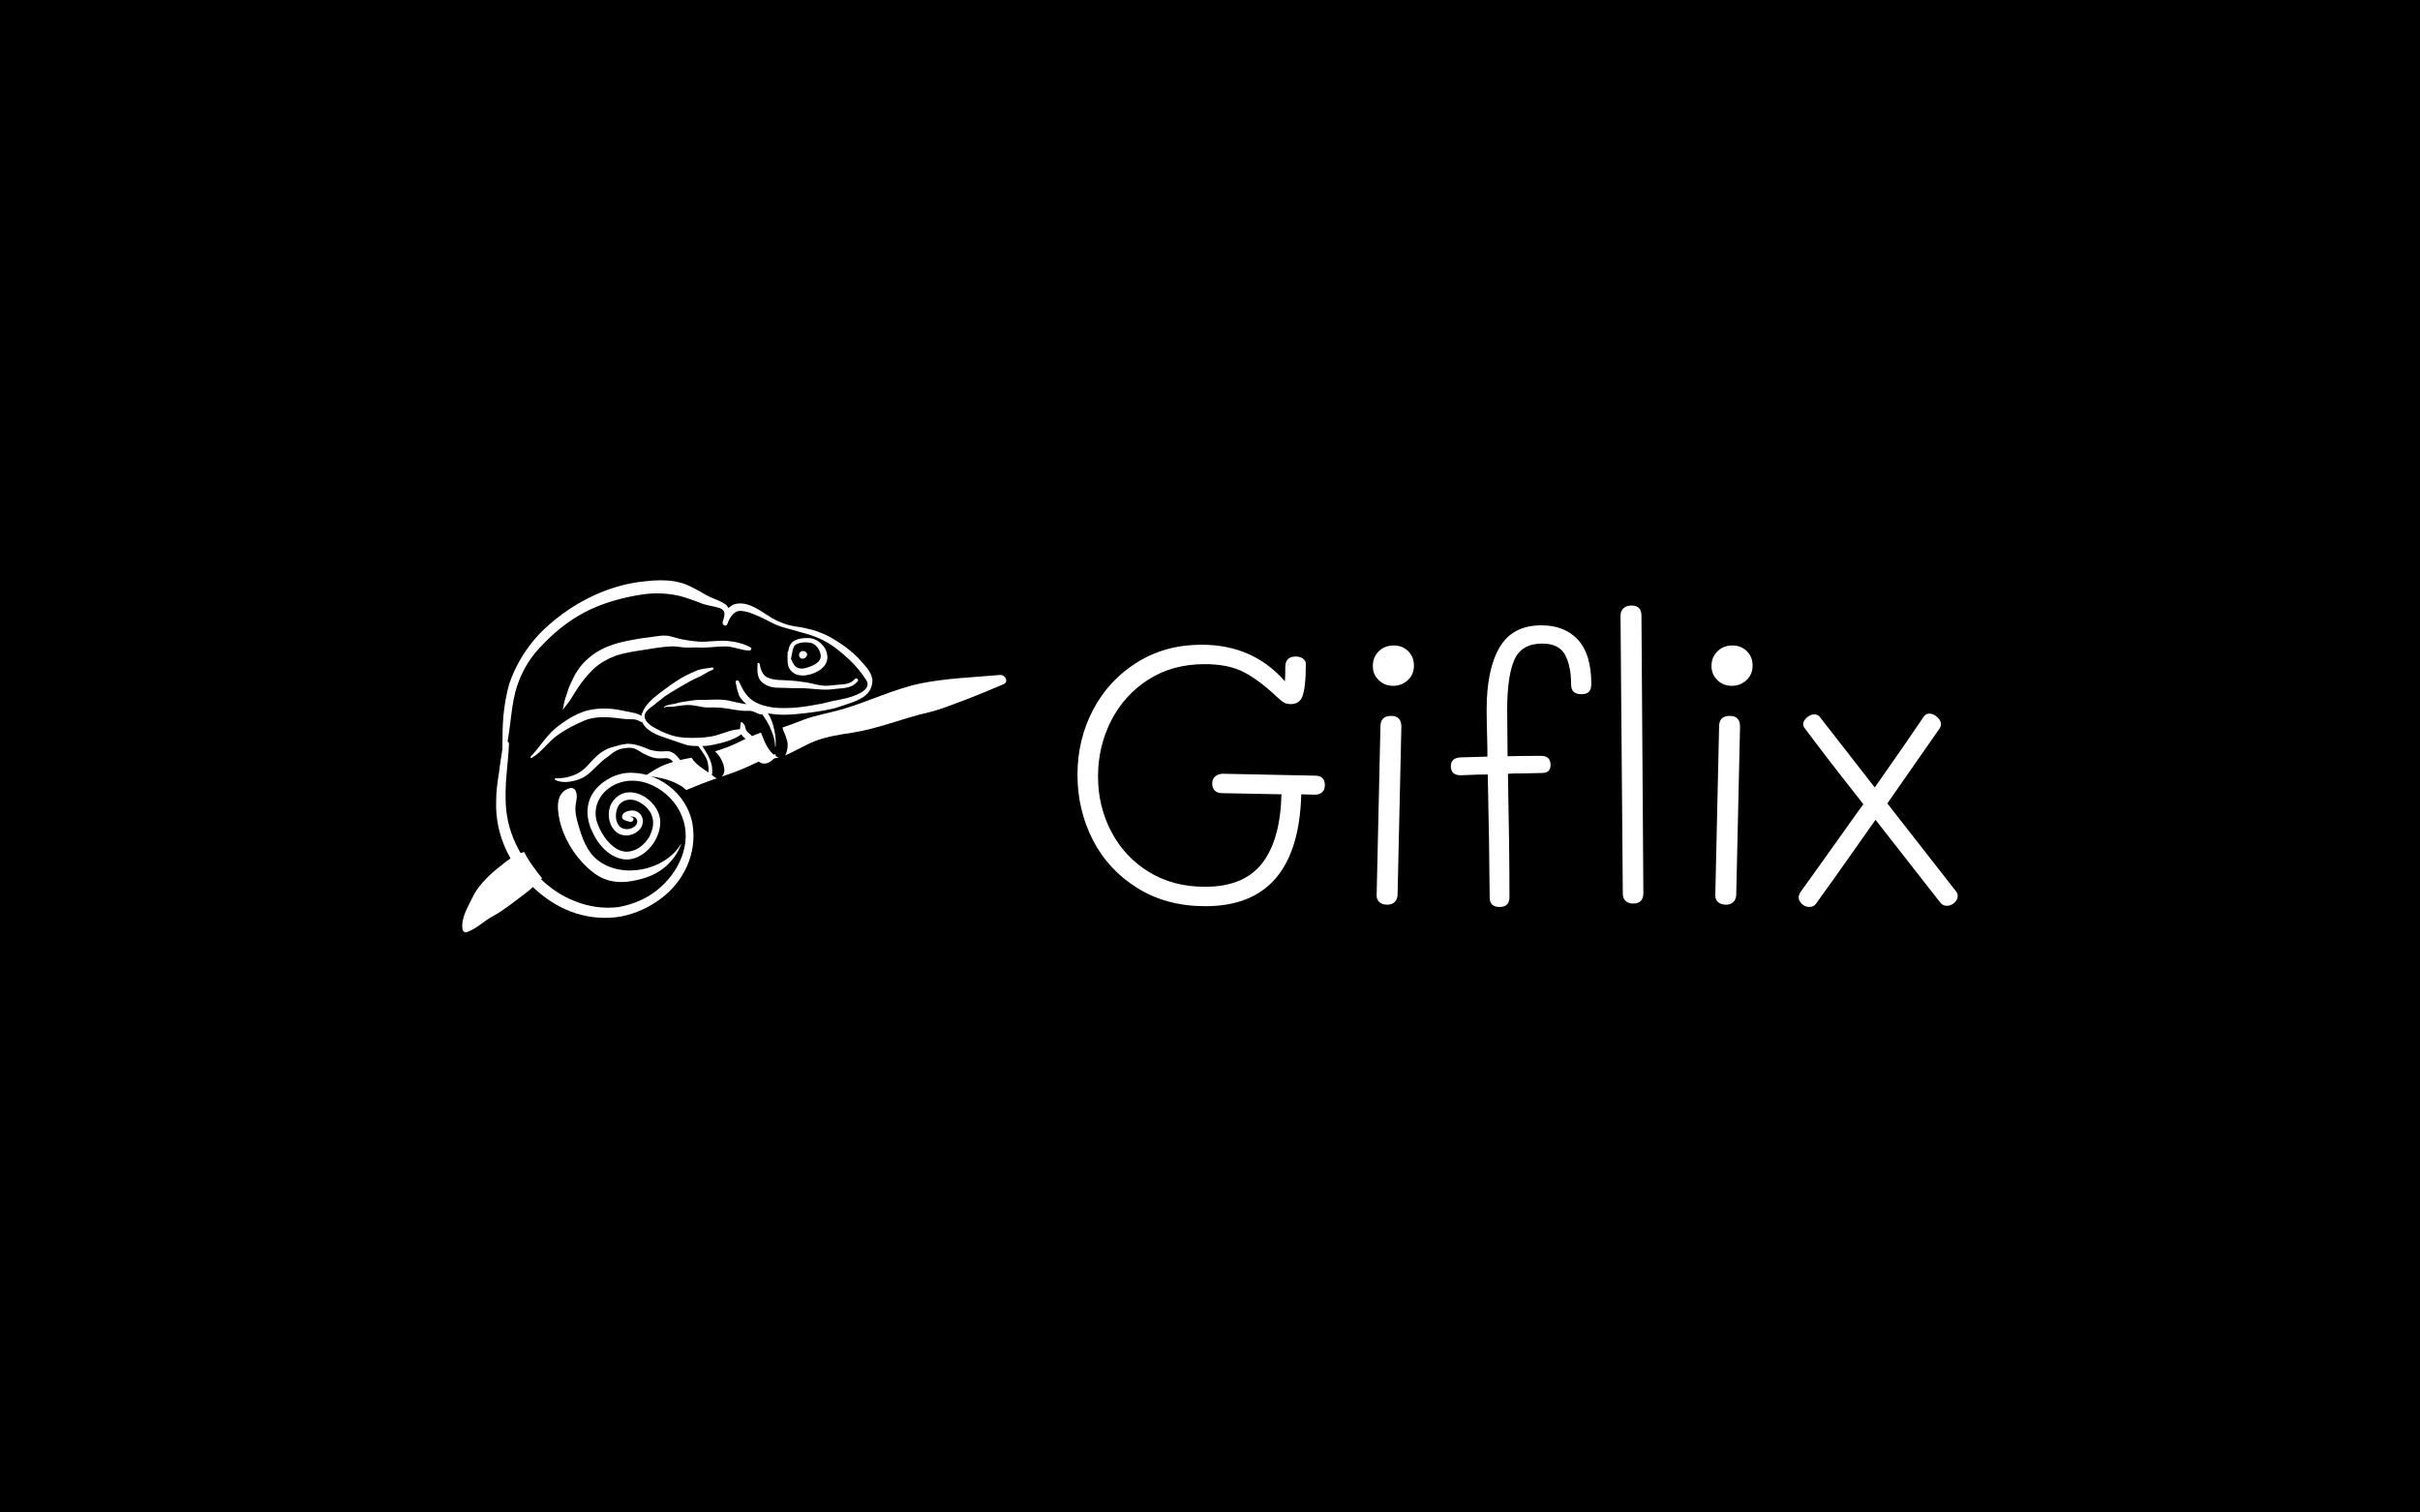 <svg xmlns="http://www.w3.org/2000/svg" version="1.1" xmlns:xlink="http://www.w3.org/1999/xlink" xmlns:svgjs="http://svgjs.com/svgjs" viewBox="0 0 640 400" data-background-color="#000000" preserveAspectRatio="xMidYMid meet" height="400" width="640"><rect width="640" height="400" x="0" y="0" opacity="1" fill="#000000" data-fill-palette-color="background" id="background"></rect><g id="tight-bounds" transform="matrix(1,0,0,1,122.24,153.447)"><svg viewBox="0 0 395.52 93.106" height="93.106" width="395.52"><g><svg viewBox="0 0 671.923 158.172" height="93.106" width="395.52"><g transform="matrix(1,0,0,1,276.403,11.37)"><svg viewBox="0 0 395.52 135.431" height="135.431" width="395.52"><g><svg viewBox="0 0 395.52 135.431" height="135.431" width="395.52"><g><svg viewBox="0 0 395.52 135.431" height="135.431" width="395.52"><g transform="matrix(1,0,0,1,0,0)"><svg width="395.52" viewBox="2.4 -39.6 115.64 39.6" height="135.431" data-palette-color="#ffffff"><path d="M33.6-17.25Q34.9-17.25 34.9-16L34.9-16Q34.9-15.4 34.55-15.08 34.2-14.75 33.65-14.75L33.65-14.75 31.8-14.8Q31.4-0.1 19.2-0.1L19.2-0.1Q14.1-0.1 10.28-2.48 6.45-4.85 4.42-8.8 2.4-12.75 2.4-17.35L2.4-17.35Q2.4-22 4.45-25.9 6.5-29.8 10.23-32.13 13.95-34.45 18.7-34.45L18.7-34.45Q25.45-34.45 29.65-29.65L29.65-29.65Q29.7-30.25 29.7-31.5L29.7-31.5Q29.7-32.9 31.05-32.9L31.05-32.9Q31.65-32.9 32.02-32.63 32.4-32.35 32.4-31.95L32.4-31.95Q32.4-28.7 31.9-27.55L31.9-27.55Q31.5-26.65 30.4-26.65L30.4-26.65Q29.9-26.65 29.58-26.83 29.25-27 28.7-27.5L28.7-27.5Q26.4-29.7 24.35-30.8 22.3-31.9 19.1-31.9L19.1-31.9Q14.9-31.9 11.73-29.88 8.55-27.85 6.83-24.48 5.1-21.1 5.1-17.15L5.1-17.15Q5.1-13.2 6.85-9.88 8.6-6.55 11.78-4.6 14.95-2.65 19.15-2.65L19.15-2.65Q24.25-2.65 26.65-5.73 29.05-8.8 29.2-14.8L29.2-14.8 21.45-14.95Q20.75-14.95 20.43-15.3 20.1-15.65 20.1-16.2L20.1-16.2Q20.1-16.85 20.53-17.18 20.95-17.5 21.5-17.5L21.5-17.5 33.6-17.25ZM43.85-29.05Q42.75-29.05 41.97-29.8 41.2-30.55 41.2-31.65L41.2-31.65Q41.2-32.8 41.97-33.58 42.75-34.35 43.95-34.35L43.95-34.35Q45.1-34.35 45.85-33.6 46.6-32.85 46.6-31.7L46.6-31.7Q46.6-30.55 45.8-29.8 45-29.05 43.85-29.05L43.85-29.05ZM43.1-0.3Q42.45-0.3 42.07-0.63 41.7-0.95 41.7-1.5L41.7-1.5 42.2-23.7Q42.2-25.1 43.6-25.1L43.6-25.1Q44.95-25.1 44.95-23.7L44.95-23.7 44.45-1.55Q44.4-0.95 44.05-0.63 43.7-0.3 43.1-0.3L43.1-0.3ZM63.35-37Q66.4-37 68.15-35.1 69.9-33.2 69.9-29.3L69.9-29.3Q69.9-28.6 69.6-28.28 69.3-27.95 68.6-27.95L68.6-27.95Q67.25-27.95 67.25-29.2L67.25-29.2Q67.25-31.65 66.45-33.13 65.65-34.6 63.45-34.6L63.45-34.6Q60.75-34.6 59.8-32.48 58.85-30.35 58.85-25.9L58.85-25.9 58.9-19.8Q60.35-19.85 63.3-19.85L63.3-19.85Q64.55-19.85 64.55-18.65L64.55-18.65Q64.55-17.6 63.4-17.6L63.4-17.6 61.2-17.55Q59.55-17.55 58.95-17.5L58.95-17.5Q59.15-7.6 59.15-1.3L59.15-1.3Q59.15 0 57.85 0L57.85 0Q56.55 0 56.55-1.25L56.55-1.25Q56.5-8.35 56.3-17.4L56.3-17.4Q54.8-17.4 54-17.35L54-17.35 52.75-17.3Q51.45-17.3 51.45-18.5L51.45-18.5Q51.45-19.6 52.75-19.65L52.75-19.65 56.25-19.75 56.25-20.8Q56.15-24.8 56.15-25.9L56.15-25.9Q56.15-31.2 57.85-34.1 59.55-37 63.35-37L63.35-37ZM75.39-0.45Q74.79-0.45 74.42-0.78 74.04-1.1 74.04-1.8L74.04-1.8 73.74-38.25Q73.74-38.9 74.14-39.25 74.54-39.6 75.19-39.6L75.19-39.6Q76.49-39.6 76.49-38.25L76.49-38.25 76.74-1.8Q76.74-0.45 75.39-0.45L75.39-0.45ZM88.34-29.05Q87.24-29.05 86.47-29.8 85.69-30.55 85.69-31.65L85.69-31.65Q85.69-32.8 86.47-33.58 87.24-34.35 88.44-34.35L88.44-34.35Q89.59-34.35 90.34-33.6 91.09-32.85 91.09-31.7L91.09-31.7Q91.09-30.55 90.29-29.8 89.49-29.05 88.34-29.05L88.34-29.05ZM87.59-0.3Q86.94-0.3 86.57-0.63 86.19-0.95 86.19-1.5L86.19-1.5 86.69-23.7Q86.69-25.1 88.09-25.1L88.09-25.1Q89.44-25.1 89.44-23.7L89.44-23.7 88.94-1.55Q88.89-0.95 88.54-0.63 88.19-0.3 87.59-0.3L87.59-0.3ZM117.74-2.15Q118.04-1.8 118.04-1.5L118.04-1.5Q118.04-0.95 117.59-0.55 117.14-0.15 116.59-0.15L116.59-0.15Q116.04-0.15 115.69-0.65L115.69-0.65 107.24-11.45Q103.09-5.6 101.84-3.8L101.84-3.8 99.44-0.45Q99.14 0 98.54 0L98.54 0Q97.99 0 97.56-0.4 97.14-0.8 97.14-1.3L97.14-1.3Q97.14-1.5 97.34-1.9L97.34-1.9Q98.44-3.4 104.84-12.4L104.84-12.4 105.64-13.5Q100.44-20.1 97.89-23.55L97.89-23.55Q97.74-23.7 97.74-24.05L97.74-24.05Q97.74-24.45 98.21-24.88 98.69-25.3 99.19-25.3L99.19-25.3Q99.64-25.3 99.89-25L99.89-25 107.14-15.7Q111.84-22.4 113.54-24.95L113.54-24.95Q113.84-25.4 114.29-25.4L114.29-25.4Q114.84-25.4 115.34-24.95 115.84-24.5 115.84-24L115.84-24Q115.84-23.75 115.69-23.5L115.69-23.5 108.79-13.6 117.74-2.15Z" opacity="1" transform="matrix(1,0,0,1,0,0)" fill="#ffffff" class="undefined-text-0" data-fill-palette-color="primary" id="text-0"></path></svg></g></svg></g></svg></g></svg></g><g><svg viewBox="0 0 244.431 158.172" height="158.172" width="244.431"><g><svg xmlns="http://www.w3.org/2000/svg" xmlns:xlink="http://www.w3.org/1999/xlink" version="1.1" x="0" y="0" viewBox="0.137 0.969 4.728 3.059" enable-background="new 0 0 5 5" xml:space="preserve" height="158.172" width="244.431" class="icon-icon-0" fill="#ffffff" data-fill-palette-color="accent" id="icon-0"><g fill="#ffffff" data-fill-palette-color="accent"><path fill-rule="evenodd" clip-rule="evenodd" d="M4.812 1.792C4.581 1.813 4.338 1.82 4.109 1.868 3.876 1.919 3.66 2.027 3.43 2.093 3.324 2.123 3.213 2.141 3.107 2.18 3.045 2.204 2.982 2.228 2.92 2.249c0.002 0.009 0.006 0.018 0.008 0.027 0.016 0.036 0.031 0.072 0.037 0.111C2.967 2.42 2.961 2.462 2.943 2.492c0.09-0.039 0.171-0.09 0.261-0.126 0.103-0.039 0.22-0.057 0.323-0.072 0.229-0.036 0.439-0.126 0.664-0.177C4.305 2.09 4.413 2.042 4.523 2.003c0.105-0.042 0.211-0.084 0.315-0.129C4.891 1.853 4.857 1.79 4.812 1.792z" fill="#ffffff" data-fill-palette-color="accent"></path><g fill="#ffffff" data-fill-palette-color="accent"><path fill-rule="evenodd" clip-rule="evenodd" d="M2.328 2.678C2.259 2.621 2.175 2.585 2.13 2.511 2.055 2.525 1.98 2.54 1.904 2.57c-0.062 0.023-0.119 0.06-0.176 0.099 0.119 0.007 0.27 0.042 0.356 0.123C2.172 2.756 2.259 2.72 2.35 2.69 2.34 2.687 2.334 2.683 2.328 2.678z" fill="#ffffff" data-fill-palette-color="accent"></path><path fill-rule="evenodd" clip-rule="evenodd" d="M2.766 2.375C2.757 2.351 2.745 2.321 2.733 2.293c-0.066 0.024-0.13 0.051-0.195 0.084C2.473 2.41 2.402 2.435 2.334 2.456c0.045 0.042 0.075 0.098 0.081 0.156C2.418 2.636 2.409 2.66 2.391 2.675c0.088-0.027 0.172-0.06 0.252-0.097 0.049-0.024 0.091-0.045 0.145-0.051 0.033-0.006 0.066-0.012 0.1-0.017C2.826 2.489 2.79 2.423 2.766 2.375z" fill="#ffffff" data-fill-palette-color="accent"></path><path fill-rule="evenodd" clip-rule="evenodd" d="M0.69 3.358C0.684 3.35 0.681 3.341 0.675 3.33 0.651 3.337 0.627 3.346 0.604 3.358 0.543 3.389 0.492 3.436 0.441 3.475 0.357 3.544 0.27 3.631 0.225 3.728 0.184 3.814 0.126 3.904 0.139 4c0 0.019 0.023 0.034 0.038 0.027 0.087-0.03 0.15-0.099 0.231-0.141 0.093-0.051 0.183-0.126 0.27-0.19 0.055-0.04 0.103-0.09 0.153-0.137C0.78 3.494 0.729 3.431 0.69 3.358z" fill="#ffffff" data-fill-palette-color="accent"></path><g fill="#ffffff" data-fill-palette-color="accent"><path fill-rule="evenodd" clip-rule="evenodd" d="M3.156 1.472C3.107 1.469 3.042 1.475 3.004 1.508c-0.02 0.021-0.031 0.048-0.033 0.078-0.004 0-0.006 0.003-0.006 0.009 0 0.054-0.01 0.111 0.025 0.156 0.037 0.045 0.091 0.051 0.145 0.042 0.087-0.015 0.189-0.075 0.174-0.174C3.3 1.544 3.229 1.478 3.156 1.472zM3.252 1.619c0.009 0.063-0.068 0.093-0.113 0.108C3.1 1.739 3.061 1.745 3.029 1.714 3.016 1.7 3.004 1.676 2.994 1.652c0-0.003 0-0.003 0-0.003 0.01-0.033 0.01-0.075 0.027-0.105 0.021-0.036 0.096-0.039 0.132-0.033C3.207 1.514 3.246 1.571 3.252 1.619z" fill="#ffffff" data-fill-palette-color="accent"></path><path fill-rule="evenodd" clip-rule="evenodd" d="M3.129 1.598C3.123 1.592 3.114 1.585 3.105 1.585c0.002 0-0.004 0-0.006 0-0.004-0.003-0.006 0-0.01 0-0.006 0-0.009 0.003-0.015 0.009C3.062 1.604 3.062 1.622 3.068 1.634c0.01 0.021 0.033 0.021 0.049 0.009L3.12 1.64C3.126 1.637 3.129 1.63 3.132 1.625 3.139 1.616 3.132 1.607 3.129 1.598z" fill="#ffffff" data-fill-palette-color="accent"></path><path fill-rule="evenodd" clip-rule="evenodd" d="M3.547 1.829C3.52 1.862 3.48 1.871 3.441 1.874c-0.033 0.003-0.066 0.006-0.1 0.009C3.258 1.897 3.184 1.862 3.1 1.853c-0.072-0.012-0.15-0.015-0.223-0.018C2.844 1.832 2.814 1.826 2.784 1.811 2.742 1.787 2.73 1.739 2.721 1.694c-0.003-0.009-0.018-0.009-0.018 0 0 0.045-0.006 0.087 0.015 0.129 0.019 0.039 0.061 0.06 0.099 0.072 0.037 0.009 0.076 0.009 0.111 0.009 0.051 0.003 0.1 0.003 0.147 0.003 0.096 0 0.188 0.021 0.284 0.009 0.078-0.012 0.16 0 0.214-0.069C3.588 1.832 3.559 1.811 3.547 1.829z" fill="#ffffff" data-fill-palette-color="accent"></path><path fill-rule="evenodd" clip-rule="evenodd" d="M2.848 2.483C2.826 2.495 2.784 2.519 2.757 2.511 2.745 2.504 2.736 2.479 2.73 2.468c-0.01-0.019-0.016-0.036-0.024-0.054C2.688 2.375 2.667 2.33 2.634 2.303c-0.021-0.015-0.03-0.027-0.036-0.051C2.596 2.234 2.586 2.218 2.57 2.204 2.568 2.201 2.557 2.201 2.557 2.209c0 0.019-0.006 0.036-0.006 0.054C2.52 2.267 2.49 2.27 2.461 2.279 2.422 2.293 2.379 2.306 2.34 2.318 2.271 2.336 2.202 2.339 2.13 2.339c-0.071 0-0.136-0.006-0.204-0.033-0.045-0.015-0.09-0.039-0.132-0.063C1.752 2.215 1.701 2.173 1.731 2.12c0.018-0.03 0.048-0.048 0.075-0.069 0.026-0.024 0.06-0.045 0.086-0.069 0.07-0.048 0.142-0.087 0.213-0.129 0.033-0.018 0.069-0.036 0.105-0.051C2.244 1.784 2.277 1.76 2.312 1.748c0.016-0.006 0.007-0.024-0.006-0.021C2.266 1.736 2.227 1.736 2.184 1.75 2.145 1.766 2.105 1.784 2.066 1.805 1.988 1.847 1.914 1.904 1.842 1.958c-0.06 0.048-0.113 0.093-0.141 0.165C1.695 2.132 1.695 2.141 1.695 2.147 1.68 2.138 1.659 2.132 1.645 2.125c-0.043-0.009-0.09-0.018-0.133-0.027C1.413 2.078 1.305 2.078 1.209 2.105c-0.096 0.03-0.189 0.09-0.268 0.156-0.08 0.069-0.135 0.165-0.209 0.24C0.727 2.507 0.735 2.519 0.741 2.513c0.084-0.049 0.135-0.129 0.21-0.187C1.025 2.27 1.113 2.225 1.197 2.189s0.184-0.033 0.27-0.024C1.51 2.17 1.555 2.177 1.596 2.177c0.019 0 0.039 0 0.058 0.006C1.668 2.186 1.68 2.198 1.695 2.201c0.003 0 0.006 0 0.006 0C1.71 2.222 1.725 2.243 1.743 2.258c0.042 0.036 0.09 0.057 0.144 0.075 0.066 0.021 0.135 0.048 0.205 0.069C2.121 2.408 2.154 2.41 2.188 2.41c0.026 0.036 0.051 0.069 0.071 0.109 0.013 0.026 0.016 0.058 0.019 0.086 0 0.013 0 0.027-0.003 0.039C2.271 2.66 2.268 2.66 2.256 2.655 2.22 2.632 2.175 2.627 2.137 2.609c-0.033-0.016-0.063-0.036-0.091-0.06C2.021 2.522 2.004 2.489 1.971 2.471 1.947 2.453 1.917 2.453 1.887 2.456 1.848 2.459 1.812 2.453 1.773 2.444 1.74 2.432 1.704 2.414 1.668 2.405 1.639 2.396 1.605 2.39 1.572 2.39c-0.03 0.003-0.061 0.009-0.09 0.018C1.449 2.417 1.416 2.425 1.387 2.44c-0.07 0.036-0.115 0.09-0.166 0.145-0.054 0.059-0.125 0.09-0.207 0.102C0.992 2.69 0.973 2.69 0.951 2.69 0.939 2.687 0.939 2.702 0.947 2.706c0.066 0.028 0.136 0.017 0.205-0.007 0.078-0.027 0.126-0.09 0.186-0.145 0.021-0.021 0.049-0.041 0.075-0.059 0.026-0.024 0.058-0.046 0.093-0.058C1.536 2.429 1.568 2.425 1.6 2.425c0.041 0.003 0.074 0.027 0.107 0.048 0.033 0.015 0.066 0.034 0.102 0.04 0.037 0.009 0.069 0.002 0.105 0.002C1.949 2.519 1.965 2.54 1.986 2.567 2.01 2.593 2.04 2.618 2.07 2.639c0.033 0.018 0.068 0.032 0.104 0.044 0.03 0.011 0.075 0.031 0.108 0.019 0.015-0.008 0.023-0.039 0.027-0.054 0.002-0.027 0-0.058-0.006-0.081C2.289 2.511 2.256 2.459 2.223 2.41c0.033 0 0.066-0.005 0.1-0.012 0.084-0.018 0.168-0.039 0.24-0.09 0.006 0.012 0.015 0.021 0.026 0.03 0.042 0.036 0.063 0.093 0.084 0.141 0.019 0.036 0.039 0.083 0.084 0.083 0.042 0.004 0.084-0.032 0.104-0.064C2.865 2.489 2.855 2.476 2.848 2.483z" fill="#ffffff" data-fill-palette-color="accent"></path><path fill-rule="evenodd" clip-rule="evenodd" d="M3.609 1.679C3.566 1.627 3.516 1.585 3.465 1.547c-0.051-0.036-0.105-0.072-0.162-0.1C3.252 1.424 3.198 1.402 3.141 1.391 3.078 1.373 3.016 1.373 2.952 1.352 2.895 1.333 2.844 1.31 2.796 1.277c-0.048-0.03-0.093-0.063-0.144-0.084C2.602 1.171 2.541 1.16 2.486 1.184 2.473 1.193 2.461 1.202 2.451 1.21 2.445 1.199 2.436 1.187 2.424 1.178 2.395 1.157 2.357 1.142 2.325 1.129 2.289 1.115 2.253 1.097 2.22 1.076 2.184 1.055 2.148 1.037 2.112 1.019 2.07 0.998 2.031 0.989 1.986 0.979 1.904 0.965 1.818 0.968 1.737 0.977c-0.349 0.03-0.685 0.21-0.927 0.456C0.693 1.556 0.6 1.708 0.546 1.868 0.52 1.958 0.504 2.054 0.495 2.147c-0.009 0.096-0.007 0.192-0.009 0.29-0.012 0.07-0.021 0.14-0.03 0.207-0.013 0.082-0.024 0.16-0.024 0.241C0.426 3.042 0.459 3.19 0.527 3.33c0.121 0.242 0.336 0.449 0.598 0.534C1.251 3.903 1.389 3.915 1.523 3.89c0.123-0.025 0.237-0.077 0.34-0.154 0.201-0.148 0.318-0.398 0.275-0.65C2.092 2.823 1.833 2.621 1.562 2.644c-0.117 0.013-0.23 0.082-0.293 0.18-0.063 0.105-0.052 0.229 0 0.334 0.045 0.099 0.125 0.195 0.234 0.228C1.623 3.424 1.74 3.346 1.803 3.248c0.033-0.051 0.055-0.113 0.055-0.174 0-0.068-0.03-0.126-0.075-0.173C1.734 2.849 1.665 2.812 1.594 2.812c-0.066-0.001-0.127 0.037-0.16 0.097C1.395 2.98 1.404 3.081 1.461 3.143s0.15 0.054 0.207 0.003c0.063-0.054 0.048-0.159-0.039-0.175C1.596 2.968 1.542 2.975 1.527 3.014 1.516 3.056 1.572 3.061 1.596 3.068c0.027 0.006 0.043-0.033 0.016-0.039C1.605 3.026 1.6 3.026 1.596 3.023c0.004 0 0.004 0 0.006 0 0.033-0.004 0.063 0.019 0.055 0.054C1.639 3.131 1.562 3.146 1.518 3.119 1.467 3.085 1.465 3.007 1.482 2.957c0.021-0.068 0.093-0.095 0.158-0.075 0.063 0.02 0.127 0.075 0.147 0.138 0.021 0.062 0.003 0.124-0.024 0.178-0.057 0.096-0.17 0.168-0.279 0.108-0.086-0.049-0.152-0.154-0.18-0.249C1.275 2.941 1.329 2.828 1.428 2.765c0.229-0.145 0.528 0.023 0.618 0.254 0.097 0.237-0.03 0.498-0.219 0.646-0.093 0.074-0.21 0.122-0.33 0.144C1.368 3.826 1.236 3.806 1.116 3.758 0.889 3.67 0.708 3.482 0.604 3.263c-0.061-0.127-0.09-0.261-0.09-0.401C0.51 2.706 0.537 2.551 0.543 2.396 0.546 2.384 0.54 2.375 0.531 2.372 0.54 2.315 0.549 2.261 0.555 2.204 0.566 2.117 0.576 2.03 0.598 1.942c0.038-0.144 0.11-0.279 0.213-0.387 0.113-0.123 0.24-0.228 0.387-0.306C1.355 1.166 1.533 1.118 1.71 1.091c0.144-0.018 0.282-0.006 0.414 0.045C2.16 1.148 2.193 1.16 2.227 1.174c0.029 0.01 0.065 0.016 0.099 0.024C2.352 1.205 2.396 1.21 2.412 1.241 2.424 1.268 2.406 1.31 2.4 1.333 2.395 1.361 2.434 1.376 2.441 1.349c0-0.003 0-0.006 0.004-0.009 0.012-0.036 0.033-0.069 0.066-0.093 0.032-0.021 0.077-0.009 0.113 0 0.072 0.024 0.138 0.057 0.201 0.09 0.072 0.039 0.156 0.054 0.234 0.078 0.078 0.021 0.155 0.042 0.23 0.084 0.075 0.039 0.146 0.099 0.211 0.159 0.057 0.054 0.107 0.114 0.149 0.18C3.699 1.919 3.564 1.967 3.51 1.984 3.471 1.997 3.432 2.003 3.393 2.012c-0.045 0.006-0.09 0.021-0.135 0.03C3.12 2.069 2.979 2.09 2.838 2.075c-0.06-0.009-0.12-0.024-0.171-0.057C2.604 1.979 2.57 1.91 2.541 1.847c-0.01-0.015-0.033-0.006-0.027 0.012C2.52 1.895 2.529 1.931 2.541 1.967c0.012 0.027 0.036 0.051 0.057 0.072 0.004 0 0.006 0.003 0.01 0.006-0.006 0-0.006 0-0.012 0C2.557 2.039 2.518 2.03 2.48 2.021 2.436 2.009 2.391 2.006 2.35 2.006c-0.043 0-0.084 0.003-0.123 0.003C2.188 2.006 2.145 2.012 2.109 2.018 2.066 2.023 2.025 2.03 1.986 2.042 1.953 2.048 1.917 2.051 1.891 2.069c-0.004 0.003 0 0.006 0.002 0.006 0.019-0.009 0.039-0.006 0.057-0.006 0.02 0 0.033-0.003 0.052-0.006 0.039-0.006 0.081-0.012 0.12-0.009 0.036 0.003 0.072 0.012 0.111 0.018 0.035 0.006 0.074 0 0.111 0.003 0.074 0 0.146 0.021 0.219 0.027 0.033 0.006 0.065-0.003 0.096 0.006 0.027 0.006 0.051 0.027 0.078 0.027 0.003 0 0.003-0.003 0.006-0.003C2.766 2.165 2.79 2.201 2.809 2.24c0.023 0.054 0.047 0.111 0.047 0.174 0 0.003 0.004 0.003 0.004 0 0.006-0.06-0.004-0.126-0.021-0.186C2.829 2.195 2.814 2.156 2.793 2.125c0.102 0.021 0.213 0.012 0.318 0 0.081-0.009 0.162-0.021 0.242-0.039 0.043-0.009 0.078-0.024 0.117-0.036 0.043-0.015 0.084-0.027 0.121-0.048 0.062-0.03 0.104-0.078 0.11-0.147C3.708 1.787 3.651 1.724 3.609 1.679z" fill="#ffffff" data-fill-palette-color="accent"></path><path fill-rule="evenodd" clip-rule="evenodd" d="M2.643 1.553C2.58 1.517 2.506 1.502 2.436 1.496 2.352 1.49 2.268 1.508 2.188 1.502 2.145 1.499 2.105 1.493 2.066 1.486 2.025 1.48 1.988 1.466 1.949 1.457c-0.045-0.013-0.09-0.006-0.131 0-0.045 0.006-0.09 0.012-0.133 0.018C1.602 1.49 1.518 1.502 1.438 1.532c-0.082 0.027-0.156 0.069-0.22 0.129-0.06 0.054-0.104 0.126-0.135 0.198-0.019 0.036-0.03 0.075-0.042 0.114-0.01 0.021-0.012 0.039-0.018 0.06-0.006 0.018-0.006 0.039-0.012 0.06 0 0 0 0 0.002 0 0.018-0.027 0.043-0.054 0.061-0.081 0.021-0.033 0.039-0.063 0.06-0.096 0.042-0.063 0.087-0.121 0.142-0.174 0.057-0.054 0.129-0.093 0.203-0.12 0.076-0.024 0.16-0.036 0.237-0.048 0.078-0.012 0.159-0.027 0.233-0.03C1.988 1.541 2.025 1.55 2.061 1.553c0.043 0.003 0.082 0 0.121 0 0.08 0.006 0.162-0.009 0.242-0.009 0.072 0 0.139 0.036 0.21 0.036C2.646 1.58 2.658 1.559 2.643 1.553z" fill="#ffffff" data-fill-palette-color="accent"></path></g><path fill-rule="evenodd" clip-rule="evenodd" d="M2.037 3.263C1.898 3.491 1.529 3.569 1.314 3.401 1.218 3.326 1.179 3.208 1.146 3.095c-0.016-0.054-0.03-0.111-0.024-0.168 0.006-0.049 0.019-0.076 0.003-0.123C1.116 2.78 1.092 2.768 1.068 2.777 0.93 2.819 0.967 2.999 0.996 3.104c0.048 0.156 0.15 0.304 0.275 0.401 0.121 0.097 0.258 0.102 0.399 0.066C1.848 3.53 1.975 3.427 2.04 3.263 2.04 3.263 2.037 3.26 2.037 3.263z" fill="#ffffff" data-fill-palette-color="accent"></path></g></g></svg><g></g></g></svg></g></svg></g></svg><rect width="395.52" height="93.106" fill="transparent" stroke="transparent"></rect></g><defs></defs></svg>